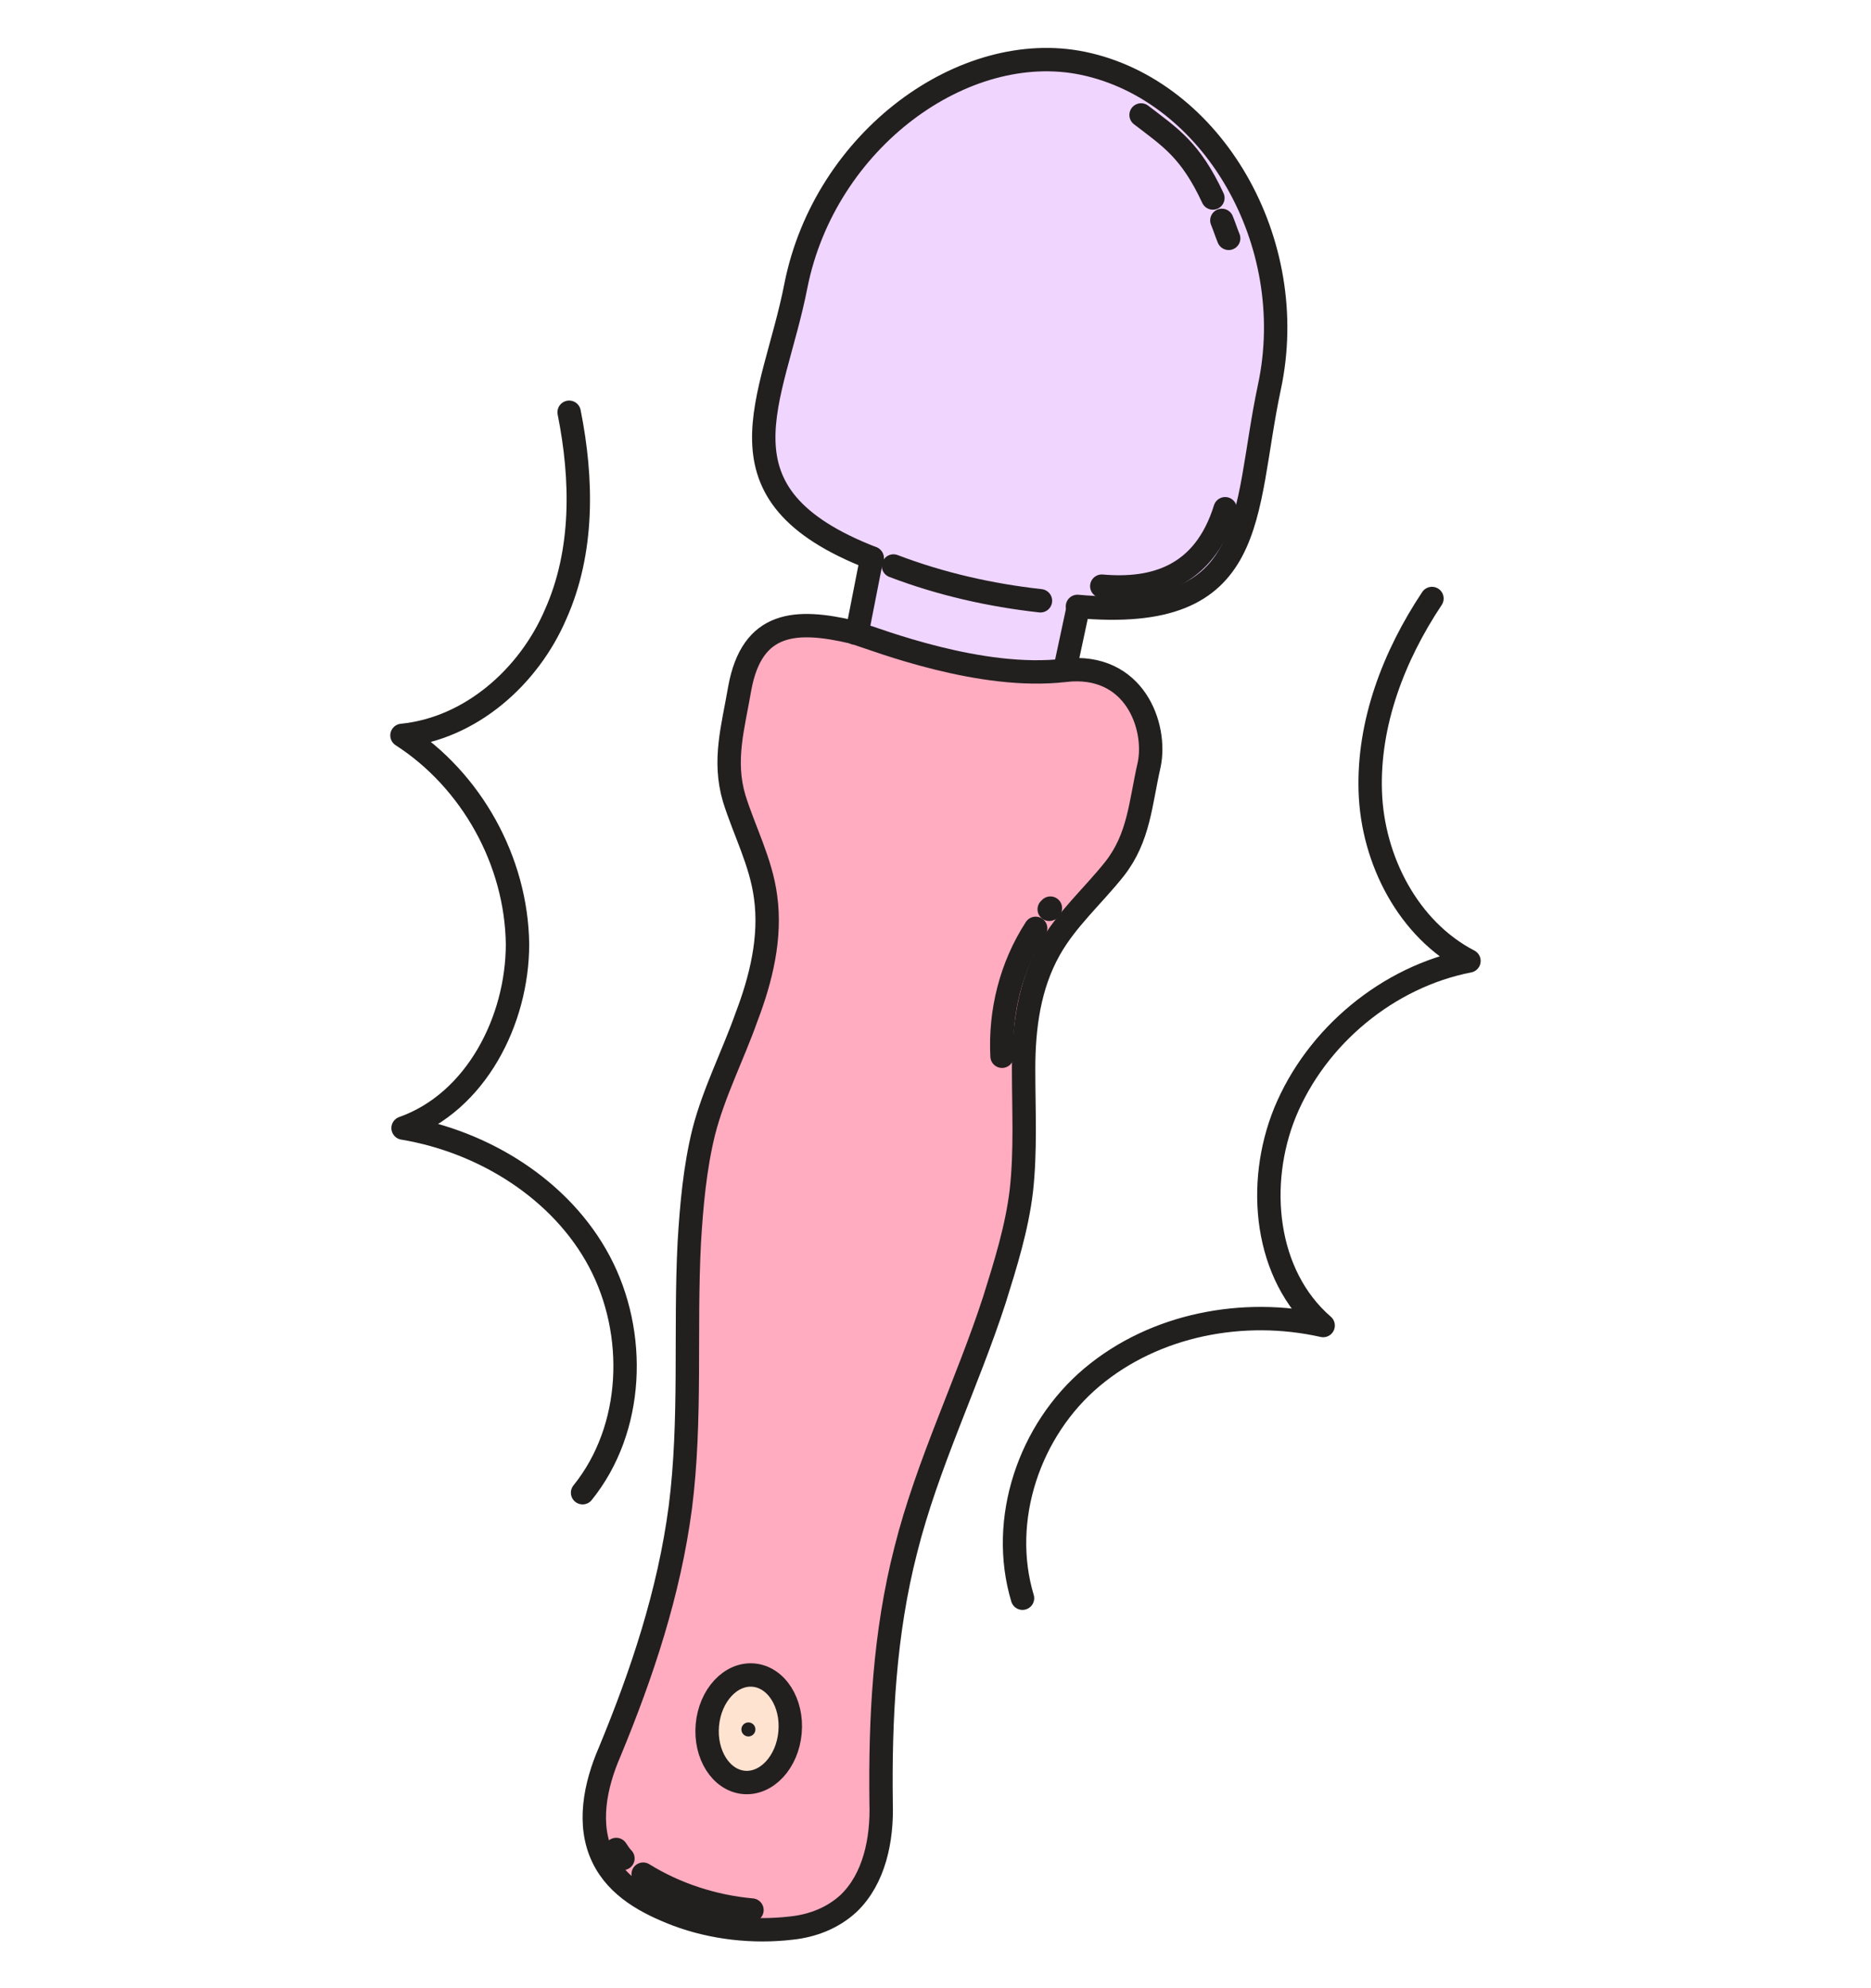 <svg width="32" height="34" viewBox="0 0 32 34" fill="none" xmlns="http://www.w3.org/2000/svg">
<path d="M21.709 6.628C21.249 8.796 21.556 10.657 18.428 10.369L18.217 11.444C16.778 11.616 14.994 10.926 14.649 10.772L14.879 9.678L14.917 9.525C12.097 8.431 13.229 6.839 13.613 4.863C14.111 2.368 16.491 0.641 18.524 1.064C20.731 1.543 22.247 4.153 21.709 6.628Z" fill="#F0D5FF"/>
<path d="M14.59 10.772C14.59 10.772 14.609 10.791 14.648 10.791C14.993 10.926 16.777 11.616 18.216 11.463C19.406 11.329 19.79 12.422 19.655 13.075C19.502 13.746 19.483 14.322 19.061 14.859C18.696 15.319 18.236 15.722 17.948 16.24C17.603 16.854 17.507 17.564 17.507 18.274C17.507 18.984 17.545 19.675 17.468 20.366C17.392 20.999 17.2 21.613 17.008 22.227C16.547 23.646 15.857 25.047 15.492 26.505C15.127 27.925 15.051 29.383 15.07 30.841C15.089 31.456 14.955 32.127 14.514 32.549C14.245 32.799 13.899 32.933 13.535 32.971C12.883 33.048 12.192 32.971 11.578 32.741C11.079 32.549 10.561 32.281 10.312 31.762C10.043 31.206 10.177 30.535 10.427 29.959C10.983 28.616 11.444 27.234 11.636 25.776C11.827 24.28 11.712 22.745 11.789 21.248C11.827 20.615 11.885 19.963 12.038 19.349C12.211 18.677 12.537 18.044 12.768 17.392C13.017 16.739 13.19 16.029 13.094 15.339C13.017 14.744 12.729 14.207 12.556 13.65C12.365 12.998 12.537 12.441 12.652 11.77C12.883 10.599 13.631 10.561 14.59 10.772Z" fill="#FFACC0"/>
<path d="M14.917 9.544C12.097 8.451 13.229 6.858 13.613 4.882C14.111 2.388 16.491 0.661 18.524 1.083C20.731 1.544 22.247 4.134 21.709 6.628C21.249 8.796 21.556 10.657 18.428 10.37" stroke="#221F1F" stroke-width="0.4" stroke-miterlimit="10" stroke-linecap="round" stroke-linejoin="round"/>
<path d="M14.914 9.545L14.875 9.718L14.664 10.792" stroke="#221F1F" stroke-width="0.4" stroke-miterlimit="10" stroke-linecap="round" stroke-linejoin="round"/>
<path d="M18.441 10.389L18.211 11.463" stroke="#221F1F" stroke-width="0.4" stroke-miterlimit="10" stroke-linecap="round" stroke-linejoin="round"/>
<path d="M18.216 11.463C19.406 11.329 19.79 12.423 19.655 13.075C19.502 13.747 19.483 14.322 19.061 14.86C18.696 15.32 18.236 15.723 17.948 16.241C17.603 16.855 17.507 17.565 17.507 18.275C17.507 18.985 17.545 19.675 17.468 20.366C17.392 20.999 17.2 21.613 17.008 22.227C16.547 23.647 15.857 25.048 15.492 26.506C15.127 27.926 15.051 29.384 15.07 30.842C15.089 31.456 14.955 32.128 14.514 32.55C14.245 32.799 13.899 32.934 13.535 32.972C12.883 33.049 12.192 32.972 11.578 32.742C11.079 32.55 10.561 32.281 10.312 31.763C10.043 31.207 10.177 30.535 10.427 29.96C10.983 28.616 11.444 27.235 11.636 25.777C11.827 24.28 11.712 22.745 11.789 21.249C11.827 20.616 11.885 19.963 12.038 19.349C12.211 18.678 12.537 18.045 12.768 17.392C13.017 16.74 13.19 16.03 13.094 15.339C13.017 14.745 12.729 14.207 12.556 13.651C12.365 12.998 12.537 12.442 12.652 11.771C12.863 10.619 13.612 10.581 14.59 10.811C14.59 10.811 14.609 10.83 14.648 10.83C15.012 10.945 16.777 11.636 18.216 11.463Z" stroke="#221F1F" stroke-width="0.4" stroke-miterlimit="10" stroke-linecap="round" stroke-linejoin="round"/>
<path d="M18.844 10.024C19.726 10.101 20.59 9.871 20.954 8.7" stroke="#221F1F" stroke-width="0.4" stroke-miterlimit="10" stroke-linecap="round" stroke-linejoin="round"/>
<path d="M17.488 27.331C17.085 25.988 17.603 24.453 18.677 23.551C19.752 22.649 21.268 22.361 22.63 22.668C21.632 21.805 21.479 20.251 21.978 19.023C22.515 17.718 23.743 16.701 25.124 16.433C24.088 15.896 23.474 14.706 23.436 13.536C23.397 12.365 23.839 11.214 24.491 10.235" stroke="#221F1F" stroke-width="0.4" stroke-miterlimit="10" stroke-linecap="round" stroke-linejoin="round"/>
<path d="M9.964 25.527C10.847 24.433 10.904 22.802 10.252 21.574C9.6 20.346 8.276 19.521 6.894 19.291C8.141 18.85 8.851 17.449 8.851 16.144C8.832 14.725 8.065 13.343 6.875 12.576C8.045 12.46 9.043 11.578 9.504 10.503C9.983 9.429 9.964 8.201 9.734 7.05" stroke="#221F1F" stroke-width="0.4" stroke-miterlimit="10" stroke-linecap="round" stroke-linejoin="round"/>
<path d="M11 32.05C11.556 32.395 12.209 32.606 12.861 32.664" stroke="#221F1F" stroke-width="0.4" stroke-miterlimit="10" stroke-linecap="round" stroke-linejoin="round"/>
<path d="M17.138 18.063C17.099 17.296 17.291 16.528 17.713 15.876" stroke="#221F1F" stroke-width="0.4" stroke-miterlimit="10" stroke-linecap="round" stroke-linejoin="round"/>
<path d="M17.945 15.55C17.945 15.55 17.965 15.55 17.965 15.53" stroke="#221F1F" stroke-width="0.4" stroke-miterlimit="10" stroke-linecap="round" stroke-linejoin="round"/>
<path d="M15.281 9.679C16.087 9.986 16.931 10.178 17.795 10.274" stroke="#221F1F" stroke-width="0.4" stroke-miterlimit="10" stroke-linecap="round" stroke-linejoin="round"/>
<path d="M20.744 3.386C20.36 2.561 20.015 2.35 19.516 1.966" stroke="#221F1F" stroke-width="0.4" stroke-miterlimit="10" stroke-linecap="round" stroke-linejoin="round"/>
<path d="M13.512 29.627C13.558 29.12 13.278 28.681 12.888 28.646C12.497 28.611 12.144 28.993 12.098 29.5C12.053 30.006 12.332 30.445 12.723 30.481C13.113 30.516 13.467 30.134 13.512 29.627Z" fill="#FFE3D1" stroke="#221F1F" stroke-width="0.4" stroke-miterlimit="10" stroke-linecap="round" stroke-linejoin="round"/>
<ellipse cx="12.8" cy="29.575" rx="0.12" ry="0.12" fill="#221F1F"/>
<path d="M10.539 31.628C10.577 31.686 10.616 31.743 10.654 31.781" stroke="#221F1F" stroke-width="0.4" stroke-miterlimit="10" stroke-linecap="round" stroke-linejoin="round"/>
<path d="M20.898 3.769C20.937 3.864 20.975 3.98 21.014 4.076" stroke="#221F1F" stroke-width="0.4" stroke-miterlimit="10" stroke-linecap="round" stroke-linejoin="round"/>
</svg>
